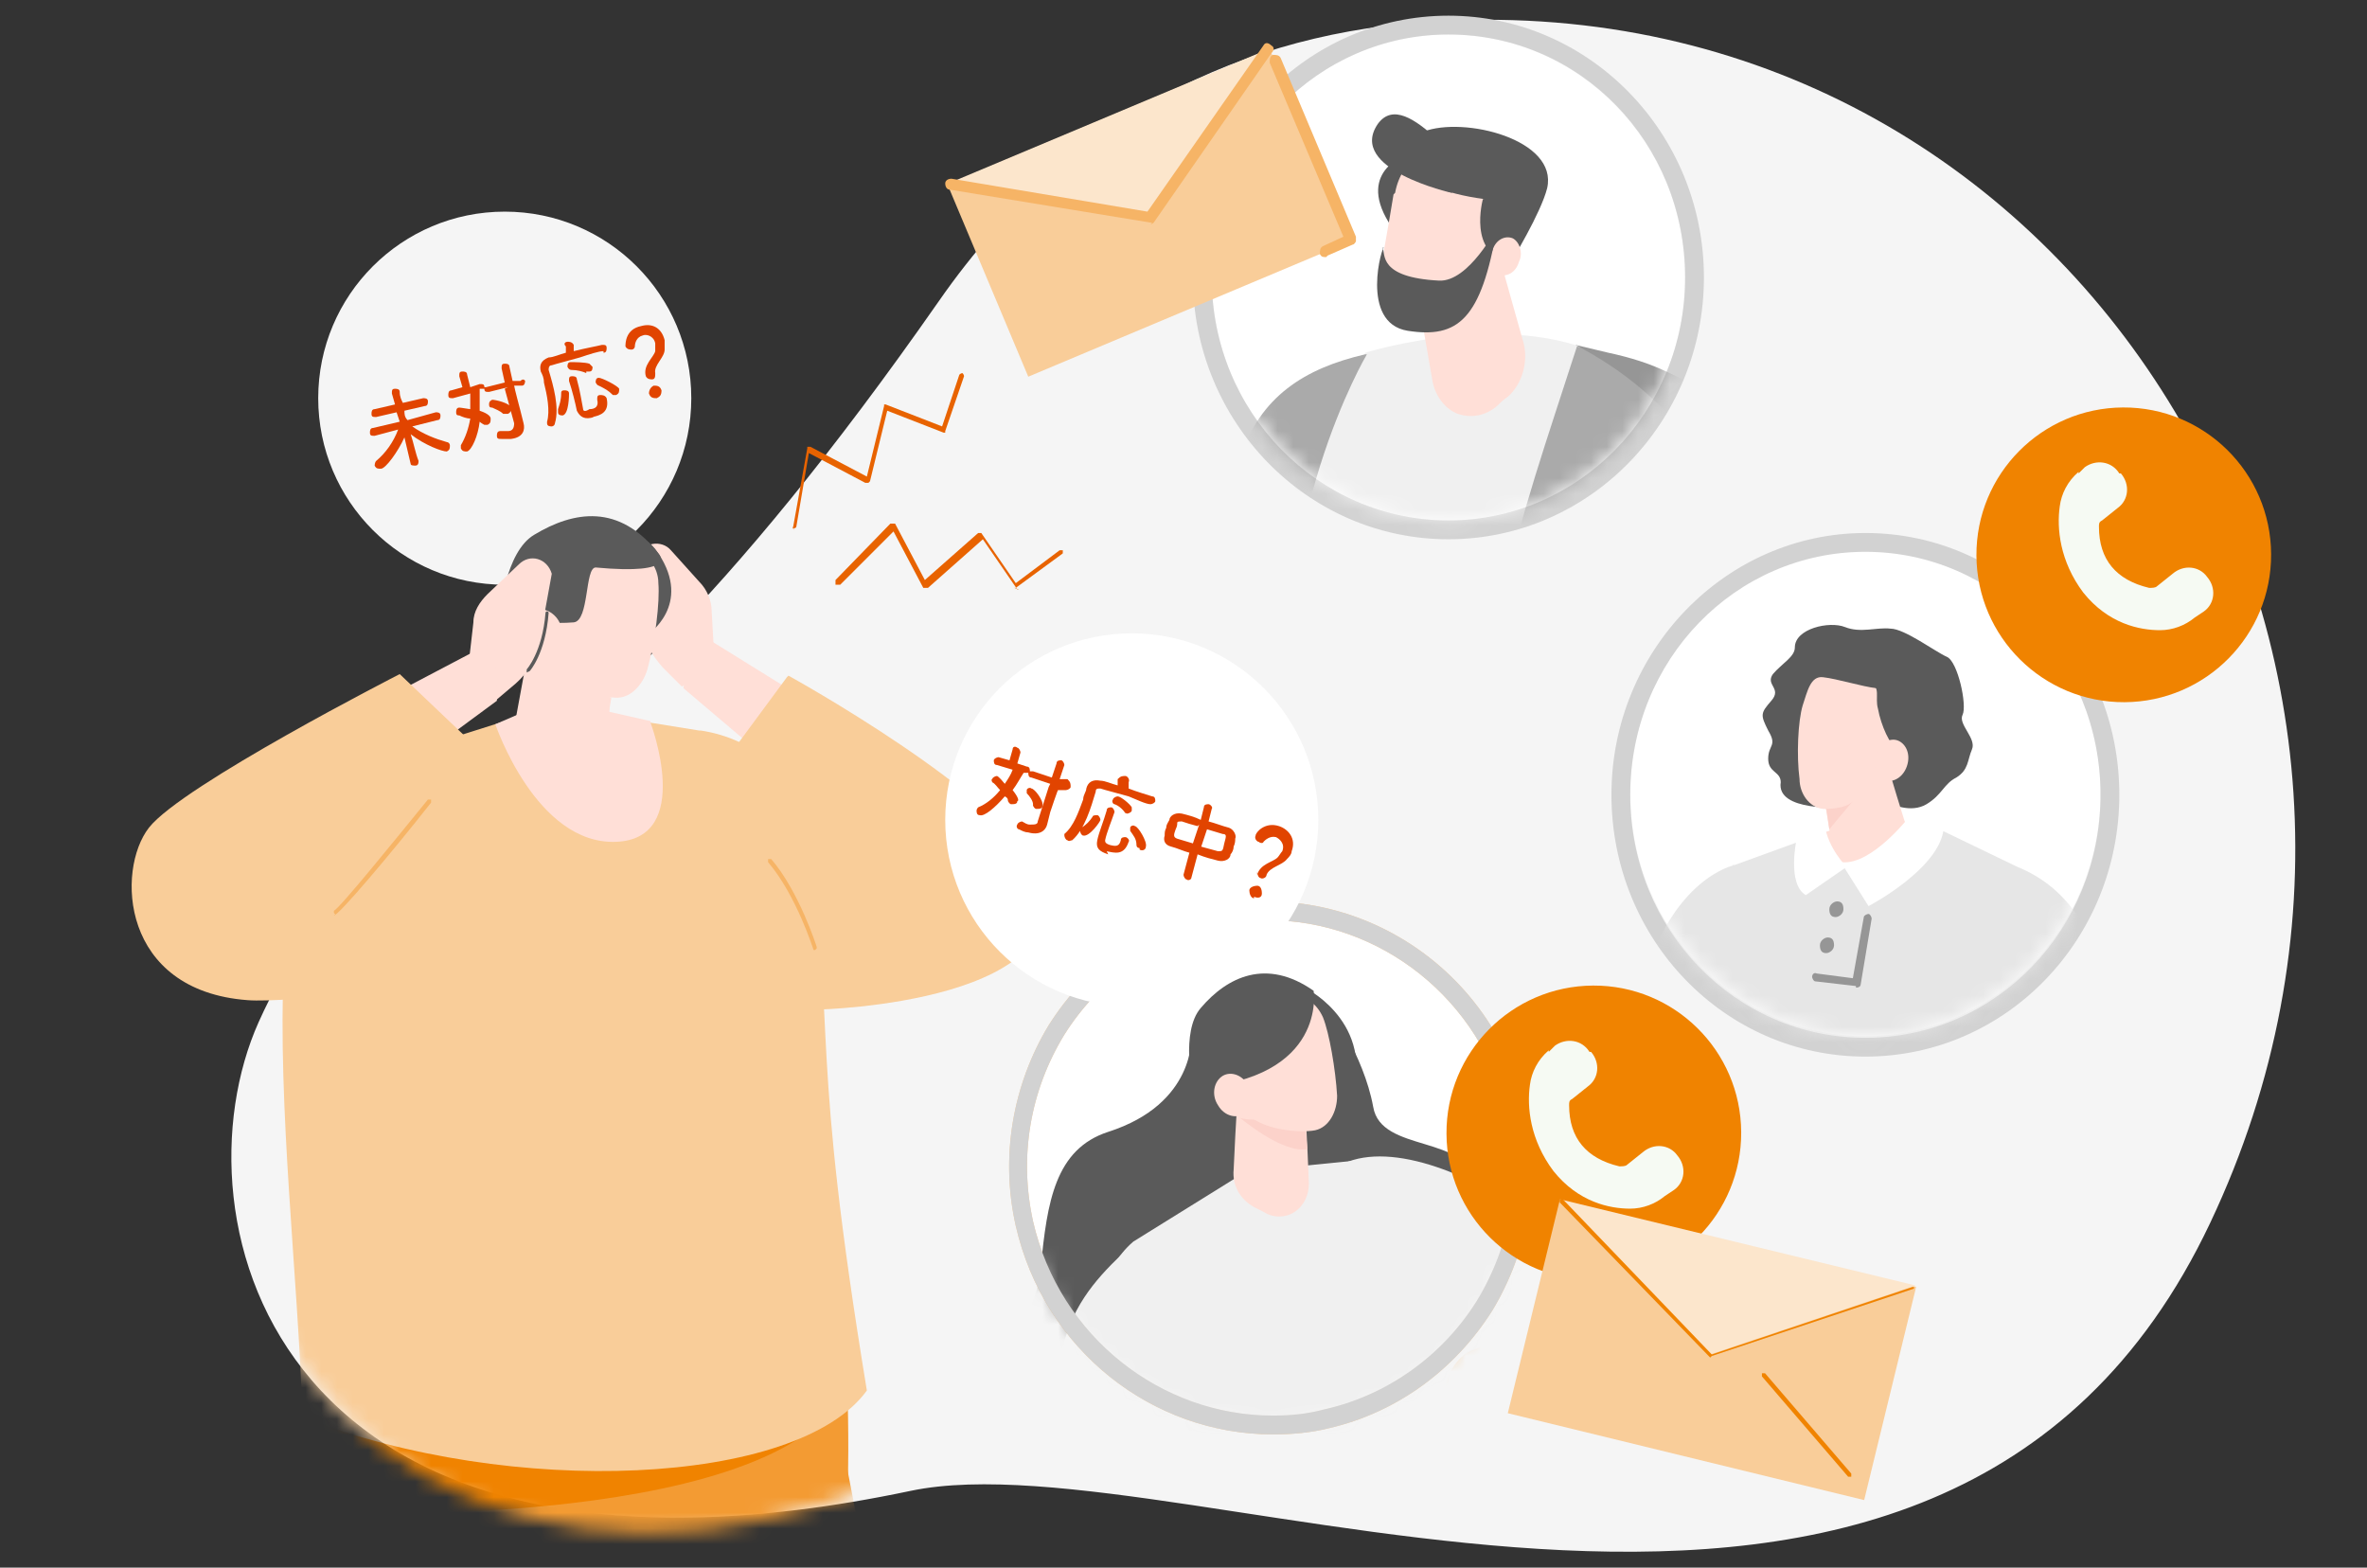 <svg width="151" height="100" viewBox="0 0 151 100" fill="none" xmlns="http://www.w3.org/2000/svg">
<rect x="0" y="0" width="151" height="100" fill="#333333" stroke="none"/>
<g clip-path="url(#clip0_716_2020)">
<path d="M32.2 37.3C38.772 37.3 44.1 31.972 44.1 25.4C44.1 18.828 38.772 13.5 32.2 13.5C25.628 13.5 20.3 18.828 20.3 25.4C20.3 31.972 25.628 37.3 32.2 37.3Z" fill="#F5F5F5"/>
<path d="M141 78C158.1 41.9 132.8 -0.2 92.8 1.3C80.8 1.7 68.8 6.4 59.9 19.2C32.4 58.6 23.7 49.2 16.5 65.2C10.9 77.7 17.3 103.7 58.1 95.1C75.8 91.4 123.7 114.6 141 78Z" fill="#F5F5F5"/>
<mask id="mask0_716_2020" style="mask-type:luminance" maskUnits="userSpaceOnUse" x="4" y="18" width="90" height="80">
<path d="M82.5 65.8C101.1 41.4 99.4 24.6 60 19C41 16.3 10.6 20.2 4.4 58C3.9 61 14.4 71.4 14.7 74.9C16.4 94 38.7 105.6 62 91.6C80.4 80.6 65.9 87.8 82.5 65.9V65.8Z" fill="white"/>
</mask>
<g mask="url(#mask0_716_2020)">
<path d="M45.6 42.5L45.4 39C45.4 38.3 45.1 37.6 44.6 37.1L42.8 35.1C42.2 34.4 41 34.6 40.6 35.5L41 39.9C41 40.9 41.6 41.8 42.3 42.6L43.5 43.8L45.4 42.5H45.6Z" fill="#FFDFD7"/>
<path fill-rule="evenodd" clip-rule="evenodd" d="M61.8 58.9C63.7 56.3 63.6 53.1 60.7 50.4L44.1 40.1L43.6 43.9L54.8 53.4L61.8 58.9Z" fill="#FFDFD7"/>
<path d="M50.2 43.2L47.1 47.4L49.1 50.6L50.4 58.9L52.2 64.4C52.2 64.4 69.8 64 66.2 55.6C64.1 50.7 50.3 43.1 50.3 43.1L50.2 43.2Z" fill="#F9CD99"/>
<path fill-rule="evenodd" clip-rule="evenodd" d="M32.6 38.7C32.6 38.7 32.2 42 34.6 42.6C37 43.3 38.7 36.4 38.7 36.4L32.6 38.7Z" fill="#5A5A5A"/>
<path fill-rule="evenodd" clip-rule="evenodd" d="M39.1 41.5C39.1 41.5 38.9 45 38.7 48C38.7 48.8 38.1 49.5 37.3 49.8C36.5 50.1 35.6 50 34.8 49.6C34.6 49.4 34.3 49.3 34.1 49.2C33.1 48.6 32.6 47.5 32.8 46.4C33.3 43.7 34.2 38.8 34.2 38.8L39 41.6L39.1 41.5Z" fill="#FFDFD7"/>
<path fill-rule="evenodd" clip-rule="evenodd" d="M19.4 170.3C19.4 170.3 16 141.7 21.8 130.4L19.9 91.6L37.9 92.8L24.4 170.5L19.4 170.2V170.3Z" fill="#FFDFD7"/>
<path fill-rule="evenodd" clip-rule="evenodd" d="M38.4 99L33.9 131.8L27.4 164.7H14.2C14.2 164.7 15.6 159 15.5 157.2C15.5 155.4 15.5 138.2 19.7 130.2L20.1 96.5L38.4 99Z" fill="#E86300"/>
<path fill-rule="evenodd" clip-rule="evenodd" d="M60.3 170.4C60.3 170.4 47.3 144.4 49 131.5L34 95.2L51.3 90.1L64.5 169.1L60.3 170.3V170.4Z" fill="#FFDFD7"/>
<path fill-rule="evenodd" clip-rule="evenodd" d="M53.8 92.4L60.8 128.7L66 162.3L53.6 166.9C53.6 166.9 53 161 52.3 159.3C51.6 157.6 45.7 141.2 47 132.1L35 98.4L53.9 92.4H53.8Z" fill="#F39B33"/>
<path fill-rule="evenodd" clip-rule="evenodd" d="M26.7 75.6L51.4 77.5C55.4 79 53.8 102.1 53.8 102.1L37.6 102.9C30.1 102.7 21 108.7 20 96.1C18.9 81.7 26.7 75.6 26.7 75.6Z" fill="#F39B33"/>
<path fill-rule="evenodd" clip-rule="evenodd" d="M20.1 96.5C20.1 96.5 48.5 97.8 53.8 89L20.6 85.7C20.6 85.7 19.7 93.6 20.2 96.5H20.1Z" fill="#F08300"/>
<path fill-rule="evenodd" clip-rule="evenodd" d="M44.6 46.6L41.5 46.1L34.1 45.4L22.1 49.2C18.9 50.7 19.8 53.7 21 57.1L18.1 61.5C17.7 70.8 19 81.2 19.3 90.4C32.6 95.6 50.9 94.8 55.3 88.7C51.7 66.8 53.3 66.3 51.6 53C51.2 49.6 48.1 47.1 44.7 46.6H44.6Z" fill="#F9CD99"/>
<path d="M41.5 46.1C41.5 46.1 44.3 53.5 39.3 53.7C34.2 53.9 31.6 46.2 31.6 46.2L35.3 44.6L41.5 46V46.1Z" fill="#FFDFD7"/>
<path fill-rule="evenodd" clip-rule="evenodd" d="M41.3 40.5C41.3 40.5 44.2 38.6 42 35.3C39.8 32 37.8 38 37.9 38.1C37.9 38.2 41.4 40.5 41.4 40.5H41.3Z" fill="#5A5A5A"/>
<path fill-rule="evenodd" clip-rule="evenodd" d="M34.7 36.8C34.7 35.8 35.7 35 36.7 35C37.8 35 39.2 35.1 40.3 35.2C41.3 35.2 42 36.2 42 37.2C42.1 38.4 41.8 40.9 41.3 42.7C41 43.7 40.2 44.6 39.2 44.5C38.1 44.5 34.9 43.2 34.7 41.2C34.6 39.7 34.7 38.3 34.7 36.7V36.8Z" fill="#FFDFD7"/>
<path fill-rule="evenodd" clip-rule="evenodd" d="M31.9 39.2C31.9 39.2 32.2 35.2 34.1 34.1C36.6 32.6 39.5 32.1 42 35.3C42 35.3 43.4 36.7 38 36.2C37.3 36.2 37.6 39.6 36.6 39.7C35.4 39.8 33.8 39.7 32 39.3L31.9 39.2Z" fill="#5A5A5A"/>
<path fill-rule="evenodd" clip-rule="evenodd" d="M33.3 40.8C33.5 41.6 34.3 42.1 35 41.9C35.7 41.7 36 40.9 35.8 40C35.6 39.2 34.8 38.7 34.1 38.9C33.4 39.1 33.1 39.9 33.3 40.8Z" fill="#FFDFD7"/>
<path d="M29.8 43.2L30.2 39.7C30.2 39 30.6 38.4 31.1 37.9L33.1 36C33.8 35.3 34.9 35.6 35.2 36.6L34.4 41C34.2 42 33.7 42.9 32.9 43.6L31.6 44.7L29.8 43.3V43.2Z" fill="#FFDFD7"/>
<path fill-rule="evenodd" clip-rule="evenodd" d="M12.5 58.4C10.8 55.7 11.1 52.4 14.2 50L31.5 40.9L31.7 44.7L19.9 53.4L12.5 58.4Z" fill="#FFDFD7"/>
<path fill-rule="evenodd" clip-rule="evenodd" d="M29.6 46.9L25.5 43C25.5 43 11.6 50.1 9.5 52.8C7.4 55.5 7.7 63.2 15.8 63.8C18.2 64 28.6 62.8 28.6 62.8C28.6 62.8 24.7 53 24.8 52.6C24.8 52.2 29.6 46.9 29.6 46.9Z" fill="#F9CD99"/>
<path d="M52 60.6C52 60.6 52 60.6 51.9 60.6C51.9 60.6 50.8 57.1 49 55C49 55 49 54.9 49 54.8C49 54.8 49.1 54.8 49.2 54.8C51 56.9 52.1 60.4 52.1 60.4V60.5L52 60.6Z" fill="#F6B466"/>
<path d="M21.4 58.3C21.4 58.3 21.3 58.3 21.3 58.2V58.1C21.7 57.9 25.1 53.7 27.3 51C27.3 51 27.4 51 27.5 51C27.5 51 27.5 51.1 27.5 51.2C24.9 54.5 21.6 58.4 21.3 58.4L21.4 58.3Z" fill="#F6B466"/>
<g style="mix-blend-mode:multiply">
<path fill-rule="evenodd" clip-rule="evenodd" d="M39 44.5L38.8 45.7L36.7 43.8L39 44.5Z" fill="#FFDFD7"/>
</g>
<path d="M33.6 42.9C33.6 42.9 33.6 42.8 33.6 42.7C33.6 42.7 34.6 41.6 34.8 39.1C34.8 39.1 34.8 39 34.9 39C34.9 39 35 39 35 39.1C34.8 41.7 33.8 42.8 33.8 42.8L33.6 42.9Z" fill="#5A5A5A"/>
<path d="M50.7 33.8C50.7 33.8 50.5 33.7 50.6 33.6L51.5 28.6V28.5C51.5 28.5 51.6 28.5 51.7 28.5L55.3 30.4L56.4 25.9C56.4 25.9 56.4 25.9 56.4 25.8C56.4 25.8 56.4 25.8 56.5 25.8L60.1 27.2L61.2 23.9C61.2 23.9 61.3 23.8 61.4 23.8C61.4 23.8 61.5 23.9 61.5 24L60.3 27.5C60.3 27.5 60.3 27.5 60.3 27.6C60.3 27.6 60.3 27.6 60.2 27.6L56.6 26.2L55.5 30.7C55.5 30.7 55.5 30.7 55.4 30.8C55.4 30.8 55.3 30.8 55.2 30.8L51.6 28.9L50.8 33.6C50.8 33.6 50.8 33.7 50.6 33.7L50.7 33.8Z" fill="#E86300"/>
<path d="M65 37.6C65 37.6 65 37.6 64.9 37.6L62.7 34.4L59.2 37.5C59.2 37.5 59.2 37.5 59 37.5H58.9L57 33.9L53.6 37.3C53.6 37.3 53.4 37.3 53.3 37.3C53.3 37.3 53.3 37.1 53.3 37L56.8 33.4C56.8 33.4 56.8 33.4 57 33.4H57.1L59 37L62.4 34C62.4 34 62.4 34 62.5 34C62.5 34 62.5 34 62.6 34L64.8 37.2L67.6 35.1H67.8V35.3L64.8 37.5C64.8 37.5 64.8 37.5 64.7 37.5L65 37.6Z" fill="#E86300"/>
</g>
<path d="M27.9 26.8L26.3 27.2C27 27.7 27.8 28 28.5 28.2C28.6 28.2 28.7 28.3 28.7 28.4C28.7 28.6 28.7 28.7 28.5 28.8C28.2 28.8 27.1 28.4 26.2 27.7C26.4 28.3 26.5 28.9 26.7 29.4C26.7 29.5 26.7 29.7 26.5 29.7C26.4 29.7 26.2 29.7 26.2 29.6L25.8 27.9C25.4 28.8 24.6 29.9 24.3 29.9C24.1 29.9 24 29.9 23.9 29.7C23.9 29.7 23.9 29.5 24 29.4C24.6 28.9 25.1 28.2 25.4 27.4L23.9 27.8C23.7 27.8 23.6 27.8 23.6 27.6C23.6 27.5 23.6 27.3 23.8 27.3L25.5 26.9L25.3 26.3L24 26.6C23.8 26.6 23.7 26.6 23.7 26.4C23.7 26.3 23.7 26.1 23.9 26.1L25.2 25.8L25 25.1C25 24.9 25 24.8 25.2 24.8C25.3 24.8 25.5 24.8 25.5 25C25.5 25.3 25.6 25.5 25.7 25.7L27 25.4C27.1 25.4 27.3 25.4 27.3 25.6C27.3 25.7 27.3 25.9 27.1 25.9L25.8 26.2C25.8 26.4 25.8 26.6 26 26.8L27.8 26.3C27.9 26.3 28.1 26.3 28.1 26.5C28.1 26.6 28.1 26.8 27.9 26.8Z" fill="#E14400"/>
<path d="M32.4 24.7L31.2 25C31 25 30.9 25 30.9 24.8C30.9 24.8 30.9 24.8 30.8 24.8H30.6C30.6 25.3 30.6 25.7 30.6 26.2C31.2 26.4 31.3 26.6 31.3 26.7C31.3 26.9 31.3 27 31.1 27.1H30.9C30.9 27.1 30.7 27 30.6 26.9C30.5 27.8 30.1 28.7 29.8 28.8C29.6 28.8 29.5 28.8 29.4 28.6C29.4 28.6 29.4 28.5 29.4 28.4C29.7 27.9 29.9 27.3 30 26.7C29.8 26.7 29.5 26.6 29.3 26.5C29.2 26.5 29.1 26.5 29.1 26.3C29.1 26.2 29.1 26 29.3 26C29.3 26 29.4 26 30 26.1C30 25.8 30 25.4 30 25.1L28.9 25.4C28.7 25.4 28.6 25.4 28.6 25.2C28.6 25.1 28.6 24.9 28.8 24.9L29.5 24.7L29.3 24C29.3 23.8 29.3 23.7 29.5 23.7C29.6 23.7 29.8 23.7 29.8 23.9L30 24.7L30.6 24.5C30.8 24.5 30.9 24.5 30.9 24.7C30.9 24.7 30.9 24.7 31 24.7L32.2 24.4L32 23.5C32 23.3 32 23.2 32.2 23.2C32.3 23.2 32.5 23.2 32.5 23.4L32.7 24.3H33.2C33.4 24.1 33.5 24.3 33.5 24.3C33.5 24.3 33.5 24.6 33.3 24.6H32.8C32.8 24.7 33.2 26.2 33.2 26.2L33.4 27C33.5 27.4 33.4 27.9 32.6 28C32.4 28 32.2 28 32 28C31.8 28 31.7 28 31.7 27.8C31.7 27.7 31.7 27.5 31.9 27.5C32.1 27.5 32.3 27.5 32.4 27.5C32.7 27.5 32.8 27.3 32.8 27L32.2 24.8L32.4 24.7ZM32.1 26.4C31.9 26.2 31.6 26.1 31.4 26C31.3 26 31.2 26 31.2 25.8C31.2 25.7 31.2 25.6 31.4 25.5C31.6 25.5 32.5 25.7 32.6 26C32.6 26.2 32.6 26.3 32.4 26.4H32.2H32.1Z" fill="#E14400"/>
<path d="M38.5 22.4C38.2 22.4 37.6 22.6 37 22.8C36.3 23 35.5 23.2 35.2 23.3C35 23.3 35 23.5 35 23.6C35.3 24.6 35.7 26 35.4 27C35.4 27.1 35.3 27.2 35.2 27.2C35.1 27.2 34.9 27.2 34.9 27C34.9 27 34.9 27 34.9 26.9C35.1 26.2 34.9 25.2 34.7 24.4C34.7 24.1 34.6 23.9 34.5 23.7C34.4 23.3 34.5 23 35 22.8C35.3 22.8 35.7 22.6 36.1 22.5V22.1C35.9 21.9 36.1 21.8 36.2 21.8C36.3 21.8 36.5 21.8 36.6 22V22.4C37.4 22.2 38 22.1 38.4 22C38.6 22 38.7 22 38.7 22.2C38.7 22.3 38.7 22.5 38.5 22.5V22.4ZM35.6 26.3C35.6 26.3 35.6 26.2 35.6 26.1C35.7 25.8 35.8 25.5 35.8 25.1C35.8 25 35.8 24.9 36 24.9C36.1 24.9 36.3 24.9 36.3 25.1C36.3 25.2 36.3 26.4 35.9 26.5C35.8 26.5 35.6 26.5 35.6 26.3ZM37.4 23.8C37.2 23.7 36.8 23.6 36.5 23.6C36.4 23.6 36.3 23.6 36.2 23.4C36.2 23.3 36.2 23.1 36.4 23.1C36.6 23.1 37.3 23.1 37.6 23.2C37.6 23.2 37.7 23.3 37.8 23.4C37.8 23.5 37.8 23.7 37.6 23.7C37.6 23.7 37.5 23.7 37.4 23.7V23.8ZM37.9 26.6C37.3 26.8 37 26.6 36.8 26.2C36.7 25.7 36.5 24.9 36.3 24.3C36.3 24.1 36.3 24 36.5 24C36.6 24 36.8 24 36.8 24.2C37 24.9 37.1 25.6 37.2 26.1C37.2 26.2 37.3 26.3 37.6 26.1C38 26.1 38.2 25.9 38.1 25.5C38.1 25.3 38.1 25.2 38.3 25.2C38.4 25.2 38.6 25.2 38.7 25.4C38.9 26.3 38.3 26.5 37.8 26.6H37.9ZM39.4 25.2C39.4 25.2 39.2 25.2 39.1 25.2C38.8 24.9 38.6 24.8 38.2 24.6C38.2 24.6 38.1 24.6 38 24.4C38 24.3 38 24.1 38.2 24.1C38.4 24.1 39.4 24.6 39.5 24.8C39.5 25 39.5 25.1 39.3 25.2H39.4Z" fill="#E14400"/>
<path d="M41.2 24C41 23.3 41.7 22.8 41.8 22.4C41.8 22.2 41.8 22.1 41.8 21.9C41.7 21.4 41.2 21.3 41 21.4C40.6 21.5 40.5 21.9 40.5 22.1C40.5 22.2 40.4 22.3 40.3 22.3C40.2 22.3 40 22.3 39.9 22.1C39.9 21.9 39.9 21 40.9 20.8C41.6 20.6 42.2 20.9 42.4 21.7C42.4 21.9 42.4 22.1 42.4 22.3C42.4 22.8 41.7 23.3 41.8 23.8C41.8 24 41.8 24.2 41.6 24.2C41.5 24.2 41.3 24.2 41.2 24ZM41.9 25.4C41.7 25.4 41.5 25.4 41.4 25.1C41.4 24.9 41.5 24.7 41.7 24.6C41.9 24.6 42.1 24.6 42.2 24.9C42.2 25.2 42.1 25.3 41.9 25.4Z" fill="#E14400"/>
<path d="M119 66.1C127.284 66.1 134 59.16 134 50.6C134 42.04 127.284 35.1 119 35.1C110.716 35.1 104 42.04 104 50.6C104 59.16 110.716 66.1 119 66.1Z" fill="white"/>
<path d="M119 35.2C127.3 35.2 134 42.1 134 50.7C134 59.3 127.3 66.2 119 66.2C110.7 66.2 104 59.3 104 50.7C104 42.1 110.7 35.2 119 35.2ZM119 34C110.1 34 102.8 41.5 102.8 50.7C102.8 59.9 110 67.4 119 67.4C128 67.4 135.2 59.9 135.2 50.7C135.2 41.5 128 34 119 34Z" fill="#D2D2D2"/>
<mask id="mask1_716_2020" style="mask-type:luminance" maskUnits="userSpaceOnUse" x="104" y="35" width="30" height="32">
<path d="M119 66.1C127.284 66.1 134 59.16 134 50.6C134 42.04 127.284 35.1 119 35.1C110.716 35.1 104 42.04 104 50.6C104 59.16 110.716 66.1 119 66.1Z" fill="white"/>
</mask>
<g mask="url(#mask1_716_2020)">
<path fill-rule="evenodd" clip-rule="evenodd" d="M93.2 120.1C88.6 120.1 85.9 116.3 85.8 112C85.7 107.9 87 103.5 92.9 101.4C100.9 98.6 109 97.1 110.5 88.8C111.2 84.8 111.4 78.8 111.5 73.6C111.5 68.1 116.3 63.7 122.2 63.7H133.7C139.5 63.7 144.3 68 144.4 73.4V92C144.6 101.5 137.3 120 127 120H93.2V120.1Z" fill="#E14400"/>
<path fill-rule="evenodd" clip-rule="evenodd" d="M114.3 56.1C111.4 53.9 104.4 65.3 103.1 69.7L101 76.6L94.2 81.7L84.3 86.2H104.9C108.8 85.4 109.4 82.3 109.1 78.7L107.6 78.3L115.2 60.5C115.9 58.9 115.5 56.9 114.4 56L114.3 56.1Z" fill="#F9CD99"/>
<path fill-rule="evenodd" clip-rule="evenodd" d="M110.6 55.2L116.1 53.2L120.8 52.6H123.1L128.7 55.3C134.9 57.8 135.1 66.1 134.9 69.9C134.9 69.9 133.9 85.7 132 94.7C120.5 96.8 104.5 95.4 103.6 94.3C109.9 83.1 106.6 63.3 110.6 55.1V55.2Z" fill="#E6E6E6"/>
<path fill-rule="evenodd" clip-rule="evenodd" d="M121 83.5L125.1 67.8C125.6 64 129 61.7 132.2 63C133.5 63.5 134.2 65.1 133.8 66.5L127.6 86.3L121 83.6V83.5Z" fill="#FFDFD7"/>
<path fill-rule="evenodd" clip-rule="evenodd" d="M124.2 62.9L122.5 76.1L120.6 81.4L129.5 89.1C135.6 67.2 135.3 61.5 131.2 57.9C126.7 54 124.2 62.9 124.2 62.9Z" fill="#E6E6E6"/>
<path fill-rule="evenodd" clip-rule="evenodd" d="M110.6 55.2C110.6 55.2 106.7 56 104.8 62.7C104.3 64.5 103.5 68.5 103.3 69.4C102.9 70.8 104.1 70.7 103.9 70.9L108.4 73.1L113.8 59.3L110.7 55.2H110.6Z" fill="#E6E6E6"/>
<path d="M106.9 80.2C106.8 80.2 106.7 80 106.7 79.9C106.7 79.9 107.9 70.3 108.4 67.1C108.4 66.6 108.4 66.4 107.9 65.5C107.9 65.4 107.9 65.2 107.9 65.1C108 65.1 108.2 65.1 108.3 65.1C108.8 66 109 66.3 108.9 67.1C108.4 70.3 107.2 79.8 107.2 79.9C107.2 80 107.1 80.1 106.9 80.1V80.2Z" fill="#F6B466"/>
<path fill-rule="evenodd" clip-rule="evenodd" d="M117.5 51.5C117.5 51.5 113.3 51.8 113.6 49.9C113.6 49.2 112.8 49.3 112.8 48.4C112.8 47.5 113.4 47.6 112.8 46.6C112.3 45.6 112.3 45.5 113 44.7C113.7 43.9 112.6 43.7 113.1 43C113.7 42.3 114.5 41.9 114.5 41.3C114.5 40.1 116.7 39.6 117.7 40C118.7 40.4 119.7 40 120.6 40.1C121.5 40.1 123.5 41.6 124.2 41.9C124.9 42.2 125.5 45 125.2 45.6C124.9 46.2 126.1 47.1 125.8 47.8C125.5 48.5 125.6 49.1 124.8 49.6C124 50 123.9 50.7 122.9 51.3C121.9 51.9 120.6 51.3 120.3 51.1C120 50.9 119 51.4 118.6 51C118.2 50.6 117.5 51.4 117.5 51.4V51.5Z" fill="#5A5A5A"/>
<path fill-rule="evenodd" clip-rule="evenodd" d="M122.7 46.3C122.7 46.3 122.1 50.2 120.1 50.4C118.1 50.6 118 44.9 118 44.9L122.8 46.3H122.7Z" fill="#5A5A5A"/>
<path fill-rule="evenodd" clip-rule="evenodd" d="M116.1 49.3C116.1 49.3 116.6 52.3 117 54.7C117.1 55.4 118.1 55.2 118.8 55.4C119.5 55.6 119.7 56.1 120.3 55.6C120.5 55.4 120.7 55.3 120.8 55.2C121.6 54.6 121.9 53.6 121.6 52.7C120.9 50.5 119.7 46.4 119.7 46.4L116 49.2L116.1 49.3Z" fill="#FFDFD7"/>
<path fill-rule="evenodd" clip-rule="evenodd" d="M121 45.7C121 44.8 120.5 44 119.7 43.9C118.8 43.8 117.2 43.3 116.3 43.2C115.5 43.1 115.3 44.1 115 45C114.7 46 114.6 48.2 114.8 49.7C114.8 50.6 115.4 51.5 116.3 51.6C117.2 51.7 120 51.1 120.4 49.5C120.7 48.2 120.9 47 121 45.7Z" fill="#FFDFD7"/>
<path fill-rule="evenodd" clip-rule="evenodd" d="M122.6 46.8C122.6 46.8 123.3 44.8 122 43.6C120.2 42 118.7 43.4 119.3 43.6C120 43.8 119.6 44.5 119.8 45.2C120 46.3 120.6 47.6 121 47.7C122 48 120.4 47.1 122 47L122.7 46.7L122.6 46.8Z" fill="#5A5A5A"/>
<path fill-rule="evenodd" clip-rule="evenodd" d="M121.6 49C121.3 49.7 120.6 50 120.1 49.7C119.6 49.4 119.4 48.7 119.7 48C120 47.3 120.7 47 121.2 47.3C121.7 47.6 121.9 48.3 121.6 49Z" fill="#FFDFD7"/>
<path d="M114.9 53.5C114.9 53.5 113.5 55.3 117.8 55.4C122 55.4 123.8 53.5 123.8 53.5L120.2 51.8L114.9 53.6V53.5Z" fill="#FFDFD7"/>
<path d="M116.5 52.5C115.9 52.8 115 53.2 114.6 53.6C114.6 53.6 114 56.4 115.2 57.1L117.8 55.3C117.8 55.3 116.6 54.1 116.4 52.6L116.5 52.5Z" fill="white"/>
<path d="M117.5 55.1L119.2 57.8C119.2 57.8 123.8 55.4 124 52.8L121.8 52.1C121.8 52.1 119.4 55.2 117.5 55V55.1Z" fill="white"/>
<path fill-rule="evenodd" clip-rule="evenodd" d="M117.6 58C117.6 58.3 117.3 58.5 117.1 58.5C116.8 58.5 116.7 58.3 116.7 58C116.7 57.7 117 57.5 117.2 57.5C117.5 57.5 117.6 57.7 117.6 58Z" fill="#969696"/>
<path fill-rule="evenodd" clip-rule="evenodd" d="M117 60.3C117 60.6 116.7 60.8 116.5 60.8C116.2 60.8 116.1 60.6 116.1 60.3C116.1 60 116.4 59.8 116.6 59.8C116.9 59.8 117 60 117 60.3Z" fill="#969696"/>
<path d="M118.4 62.9L115.8 62.6C115.7 62.6 115.6 62.4 115.6 62.3C115.6 62.2 115.7 62 115.9 62.1L118.2 62.4L118.9 58.5C118.9 58.4 119.1 58.3 119.2 58.3C119.3 58.3 119.4 58.5 119.4 58.6L118.7 62.8C118.7 62.9 118.6 63 118.4 63V62.9Z" fill="#969696"/>
<path fill-rule="evenodd" clip-rule="evenodd" d="M116.5 51.6C116.5 51.6 117.8 51.6 118.2 51.1L116.7 52.9L116.5 51.5V51.6Z" fill="#FCD2CA"/>
</g>
<path d="M92.4 33.2C100.74 33.2 107.5 26.26 107.5 17.7C107.5 9.14 100.74 2.2 92.4 2.2C84.061 2.2 77.3 9.14 77.3 17.7C77.3 26.26 84.061 33.2 92.4 33.2Z" fill="white"/>
<path d="M92.4 2.2C100.8 2.2 107.5 9.1 107.5 17.7C107.5 26.3 100.7 33.2 92.4 33.2C84.1 33.2 77.3 26.3 77.3 17.7C77.3 9.1 84.1 2.2 92.4 2.2ZM92.4 1C83.4 1 76.1 8.5 76.1 17.7C76.1 26.9 83.4 34.4 92.4 34.4C101.4 34.4 108.7 26.9 108.7 17.7C108.7 8.5 101.4 1 92.4 1Z" fill="#D2D2D2"/>
<mask id="mask2_716_2020" style="mask-type:luminance" maskUnits="userSpaceOnUse" x="77" y="2" width="31" height="32">
<path d="M92.4 33.2C100.74 33.2 107.5 26.26 107.5 17.7C107.5 9.14 100.74 2.2 92.4 2.2C84.061 2.2 77.3 9.14 77.3 17.7C77.3 26.26 84.061 33.2 92.4 33.2Z" fill="white"/>
</mask>
<g mask="url(#mask2_716_2020)">
<path fill-rule="evenodd" clip-rule="evenodd" d="M103.3 23.3C109.1 26.8 109.3 44.6 110.2 50.6C110.7 53.4 112.2 62.9 110.8 65.3C110.3 66.1 107.1 65.5 106.2 65.6C102.6 66.3 86.4 67.5 84.2 65C82 62.5 81.1 56.2 80.7 53.2C78.5 37.6 87.1 22.5 87.1 22.5C87.1 22.5 97 19.4 103.2 23.2L103.3 23.3Z" fill="#F0F0F0"/>
<path fill-rule="evenodd" clip-rule="evenodd" d="M87.1 22.6C83.2 23.5 80.4 25.3 79.1 29.2C78.9 29.6 75.5 35.5 74.1 46C73.8 48.3 72.9 50.4 71.5 52.2V52.4C71.4 52.4 63.6 59.4 63.6 59.4L64 62.2L64.9 65C68.9 63.9 72.1 62.2 74.7 60.1C73.8 66.5 73.1 71.4 73.1 71.4C73.6 73.9 78.7 73.1 80.1 75.8C80.1 75.8 83.6 56.3 82.5 47.1C80.8 33.4 87.2 22.6 87.2 22.6H87.1Z" fill="#AAAAAA"/>
<path fill-rule="evenodd" clip-rule="evenodd" d="M116 54.2C116 50 115.6 44.9 114.8 39.8C113.9 33.8 112.7 29.2 110.6 26.7C109.3 25.2 108.1 24.5 106.7 23.9C105.3 23.3 103.9 22.8 102.4 22.5L100.6 22.1C96.8 33.9 93.7 41.6 94.8 57L84.1 59.2V65.8H105L109.2 64.4L113.2 62.1C115.1 60 116.2 57.2 116.1 54.2H116Z" fill="#AAAAAA"/>
<path fill-rule="evenodd" clip-rule="evenodd" d="M116 54.2C116 50 115.6 44.9 114.8 39.8C113.9 33.8 112.7 29.2 110.6 26.7C109.3 25.1 108 24.5 106.5 23.8C105.3 23.2 104 22.8 102.6 22.5L100.5 22C113.3 28.7 112.2 41.4 112 52.3C112 56.4 109 59.9 105.1 60.5C104.4 60.6 103.6 60.8 102.7 61C99.6 62 96.6 63.4 91.9 64.2C88.4 63.4 86.4 63.2 84 63.9V65.7H104.9L109.1 64.3L113.1 62C115 59.9 116.1 57.1 116 54.1V54.2Z" fill="#969696"/>
<path fill-rule="evenodd" clip-rule="evenodd" d="M90.1 16.8C90.1 16.8 90.8 21 91.4 24.4C91.6 25.3 92.2 26.1 93 26.4C93.9 26.7 94.8 26.5 95.5 25.9C95.7 25.7 95.9 25.5 96.2 25.3C97.1 24.5 97.5 23.1 97.2 21.9C96.3 18.7 94.7 13 94.7 13L90.1 16.8Z" fill="#FFDFD7"/>
<path fill-rule="evenodd" clip-rule="evenodd" d="M89.9 9.8C89.9 9.8 86.5 10.8 88.6 14.2C90.7 17.6 89.9 9.8 89.9 9.8Z" fill="#5A5A5A"/>
<path fill-rule="evenodd" clip-rule="evenodd" d="M89 12.3C89.2 11.2 89.8 10.3 90.7 9.7C91.6 9.1 92.7 8.9 93.8 9.2C95.8 9.7 97.1 11.7 96.7 13.8C96.5 15 96.2 16.3 96 17.5C95.9 18.3 95.4 19 94.8 19.4C94.2 19.8 93.4 20 92.6 19.8C91.9 19.6 91.2 19.4 90.5 19.3C89 18.9 88.1 17.4 88.3 15.9C88.5 14.8 88.7 13.6 88.9 12.4L89 12.3Z" fill="#FFDFD7"/>
<path fill-rule="evenodd" clip-rule="evenodd" d="M94.6 12.7C94.6 12.7 93.6 16.3 96.4 16.7C96.4 16.7 98.3 13.6 98.7 12C99.4 8.9 93.4 7.4 90.8 8.4C88.1 9.4 89.3 12 94.7 12.7H94.6Z" fill="#5A5A5A"/>
<path fill-rule="evenodd" clip-rule="evenodd" d="M96.5 15.2C96 15 95.4 15.3 95.2 16C94.9 16.6 95.2 17.3 95.6 17.5C96.1 17.7 96.7 17.4 96.9 16.7C97.2 16.1 96.9 15.4 96.5 15.2Z" fill="#FFDFD7"/>
<path fill-rule="evenodd" clip-rule="evenodd" d="M88.3 15.8C88.2 15.5 86.7 20.6 89.8 21.1C93 21.6 94.5 20.4 95.5 14.5C95.5 14.5 93.7 18 91.8 17.9C87.9 17.7 88.4 16.2 88.2 15.8H88.3Z" fill="#5A5A5A"/>
<path fill-rule="evenodd" clip-rule="evenodd" d="M92.6 12.3C92.6 12.3 85.9 10.8 87.9 7.9C89.8 5.3 93.7 12 94.8 11L92.6 12.3Z" fill="#5A5A5A"/>
</g>
<path d="M65.597 24.029L86.155 15.388L81.001 3.127L60.444 11.768L65.597 24.029Z" fill="#F9CD99"/>
<path d="M73.5 13.9L81 3.1L60.5 11.7L73.5 13.9Z" fill="#FCE6CC"/>
<path d="M73.5 14.2C73.5 14.2 73.5 14.2 73.4 14.2L60.6 12.1C60.4 12.1 60.3 11.9 60.3 11.7C60.3 11.5 60.5 11.4 60.7 11.4L73.2 13.5L80.6 2.9C80.7 2.7 80.9 2.7 81.1 2.9C81.3 3 81.3 3.2 81.1 3.4L73.6 14.2C73.6 14.2 73.5 14.3 73.4 14.3L73.5 14.2Z" fill="#F6B466"/>
<path d="M84.6 16.4C84.4 16.4 84.3 16.4 84.2 16.2C84.2 16 84.2 15.8 84.4 15.7L85.7 15.1L81 4C81 3.8 81 3.6 81.2 3.5C81.4 3.5 81.6 3.5 81.7 3.7L86.5 15.1C86.5 15.1 86.5 15.3 86.5 15.4C86.5 15.4 86.4 15.6 86.3 15.6L84.7 16.3L84.6 16.4Z" fill="#F6B466"/>
<path d="M135.533 44.792C140.724 44.765 144.911 40.534 144.883 35.343C144.856 30.151 140.626 25.965 135.434 25.992C130.243 26.02 126.056 30.25 126.084 35.441C126.111 40.633 130.341 44.819 135.533 44.792Z" fill="#F08300"/>
<path d="M132.6 30.1C131.9 30.7 131.5 31.5 131.4 32.3C131.2 33.7 131.4 35.8 132.9 37.8C134.5 39.8 136.5 40.2 137.8 40.2C138.6 40.2 139.4 39.9 140 39.4L140.6 39C141.3 38.5 141.4 37.5 140.8 36.8C140.3 36.1 139.3 36 138.6 36.6L137.6 37.4C137.5 37.5 137.3 37.5 137.1 37.5C135 37 133.9 35.7 133.9 33.6C133.9 33.4 133.9 33.3 134.1 33.2L135.1 32.4C135.8 31.9 135.9 30.9 135.3 30.2H135.2C134.7 29.4 133.7 29.3 133 29.8L132.6 30.2V30.1Z" fill="#F6FAF3"/>
<path d="M84.733 90.562C93.404 88.592 98.806 79.835 96.8 71.003C94.793 62.17 86.137 56.607 77.466 58.577C68.796 60.547 63.393 69.304 65.4 78.137C67.407 86.969 76.062 92.532 84.733 90.562Z" fill="white"/>
<path d="M81.2 91.5C73.5 91.5 66.6 86.1 64.8 78.2C63.8 73.8 64.6 69.2 66.9 65.4C69.3 61.6 73 58.9 77.3 57.9C86.3 55.9 95.3 61.7 97.3 70.8C98.3 75.2 97.5 79.8 95.2 83.6C92.8 87.4 89.1 90.1 84.8 91.1C83.6 91.4 82.4 91.5 81.2 91.5ZM80.9 58.7C79.8 58.7 78.7 58.8 77.6 59.1C73.6 60 70.1 62.5 67.9 66C65.7 69.6 65 73.8 65.9 77.9C67.6 85.3 74.1 90.3 81.2 90.3C82.3 90.3 83.4 90.2 84.5 89.9C88.5 89 92 86.5 94.2 83C96.4 79.4 97.1 75.2 96.2 71.1C94.5 63.7 88 58.7 80.9 58.7Z" fill="#F9CD99"/>
<mask id="mask3_716_2020" style="mask-type:luminance" maskUnits="userSpaceOnUse" x="64" y="58" width="34" height="33">
<path d="M84.733 90.562C93.404 88.592 98.806 79.835 96.8 71.003C94.793 62.17 86.137 56.607 77.466 58.577C68.796 60.547 63.393 69.304 65.4 78.137C67.407 86.969 76.062 92.532 84.733 90.562Z" fill="white"/>
</mask>
<g mask="url(#mask3_716_2020)">
<path fill-rule="evenodd" clip-rule="evenodd" d="M76 66.1C76 66.1 76.3 70.4 70.7 72.2C67.3 73.3 66.8 76.7 66.4 80.8C65.8 87.4 59.1 86.1 60.7 95.3C61.7 100.9 67.5 104.3 74.9 97.4C82.3 90.5 97.3 94.6 94.2 75.6C93.7 72.3 88.1 73.6 87.6 70.6C87 67.3 84.7 64.1 84.7 64.1L76 66.2V66.1Z" fill="#5A5A5A"/>
<path fill-rule="evenodd" clip-rule="evenodd" d="M86 74.1C92.5 71.7 107 82.9 107.6 90.3C107.6 91.2 106.3 89.2 106.2 90.2C104.5 102.4 88.8 82.8 88.8 82.8L86 74.1Z" fill="#F0F0F0"/>
<path fill-rule="evenodd" clip-rule="evenodd" d="M83.4 63.1C83.4 63.1 88.1 65.5 86 70.7C83.9 75.9 82.7 72.1 82.7 72.1C82.7 72.1 81 65.1 83.4 63.1Z" fill="#5A5A5A"/>
<path fill-rule="evenodd" clip-rule="evenodd" d="M87.8 73.9L80.8 74.6L78.9 75.1L72.3 79.2C70.2 81 69.7 84.1 71.1 86.5L76.9 95.9C76.4 102.6 77.8 109.1 79.5 115.6C86.6 115.1 100.2 112.8 102.4 107.3C99.1 94.4 94.4 81.2 87.8 73.9Z" fill="#F0F0F0"/>
<path fill-rule="evenodd" clip-rule="evenodd" d="M83.2 69.5C83.2 69.5 83.4 72.8 83.5 75.5C83.5 76.2 83.2 76.9 82.6 77.3C82 77.7 81.2 77.7 80.6 77.3C80.4 77.2 80.2 77.1 80 77C79.1 76.5 78.6 75.6 78.7 74.6C78.8 72.1 79.1 67.5 79.1 67.5L83.2 69.6V69.5Z" fill="#FFDFD7"/>
<path fill-rule="evenodd" clip-rule="evenodd" d="M83.2 71C83.2 71 80.1 71.7 79.1 71.3C79.1 71.3 81.8 73.6 83.4 73.3L83.2 71Z" fill="#FCD2CA"/>
<path fill-rule="evenodd" clip-rule="evenodd" d="M77.9 66.5C77.7 65.6 78.2 64.6 79.1 64.4C80.1 64.2 81.3 63.9 82.3 63.6C83.2 63.4 84 64 84.4 64.9C84.8 65.9 85.2 68.2 85.3 69.9C85.3 70.9 84.8 71.9 83.9 72.1C82.9 72.3 79.8 72.1 79.1 70.4C78.6 69.1 78.3 67.8 77.9 66.5Z" fill="#FFDFD7"/>
<path fill-rule="evenodd" clip-rule="evenodd" d="M76.1 69.4C76.1 69.4 75.3 65.8 76.6 64.3C78.3 62.3 80.8 61.1 83.8 63.2C83.8 63.2 84.7 68.8 76.2 69.4H76.1Z" fill="#5A5A5A"/>
<path fill-rule="evenodd" clip-rule="evenodd" d="M77.7 70.5C78.1 71.2 78.9 71.4 79.4 71C79.9 70.6 80 69.8 79.6 69.2C79.2 68.5 78.4 68.3 77.9 68.7C77.4 69.1 77.3 69.9 77.7 70.5Z" fill="#FFDFD7"/>
<path fill-rule="evenodd" clip-rule="evenodd" d="M93.5 91.1C93.5 91.1 90.8 88.9 89.6 90.9C88.4 92.9 92.2 96.5 93.6 95.2C95 94 93.6 91 93.6 91L93.5 91.1Z" fill="#FFDFD7"/>
<path fill-rule="evenodd" clip-rule="evenodd" d="M94.9 98.6L97.5 97.6C98.6 97.2 99.3 95.9 99.3 94.8L98.7 86.3C98.7 85.2 97.7 84.6 96.6 85.1L94 86.1C92.9 86.5 92.2 87.8 92.2 88.9L92.8 97.4C92.8 98.5 93.8 99.1 94.9 98.6Z" fill="#F08300"/>
<path fill-rule="evenodd" clip-rule="evenodd" d="M100 89.6C100 89.6 95.7 87.5 94.9 89.9C94.1 92.3 97.8 93.7 99.1 93.1C100.3 92.5 100 89.6 100 89.6Z" fill="#FFDFD7"/>
<path fill-rule="evenodd" clip-rule="evenodd" d="M100 89.6C100 89.6 107.8 88.5 107.9 91.2C107.9 93.9 106.1 97.3 99.2 93.1C92.3 88.9 100.1 89.6 100.1 89.6H100Z" fill="#FFDFD7"/>
<path fill-rule="evenodd" clip-rule="evenodd" d="M81.9 102.4C81.9 102.4 72.9 108.1 69.2 97.4C65.3 86.1 68.8 82.6 72.1 79.5C75.4 76.4 78.4 86.9 78 90C77.6 93.1 81.9 102.4 81.9 102.4Z" fill="#F0F0F0"/>
<path fill-rule="evenodd" clip-rule="evenodd" d="M90.7 90.1C90.7 90.1 82.8 92.6 80.8 97.3C78.8 101.9 81.5 102.5 82.7 102.1C84 101.7 90.3 94 90.3 94L90.7 90.1Z" fill="#FFDFD7"/>
<path fill-rule="evenodd" clip-rule="evenodd" d="M78.3 95.9L75.2 89.6L74.8 89.8L75.8 94.4C75.8 94.4 76.3 95.7 78.3 95.9Z" fill="#E6E6E6"/>
</g>
<path d="M81.2 91.5C73.5 91.5 66.6 86.1 64.8 78.2C63.8 73.8 64.6 69.2 66.9 65.4C69.3 61.6 73 58.9 77.3 57.9C86.3 55.9 95.3 61.7 97.3 70.8C98.3 75.2 97.5 79.8 95.2 83.6C92.8 87.4 89.1 90.1 84.8 91.1C83.6 91.4 82.4 91.5 81.2 91.5ZM80.9 58.7C79.8 58.7 78.7 58.8 77.6 59.1C73.6 60 70.1 62.5 67.9 66C65.7 69.6 65 73.8 65.9 77.9C67.6 85.3 74.1 90.3 81.2 90.3C82.3 90.3 83.4 90.2 84.5 89.9C88.5 89 92 86.5 94.2 83C96.4 79.4 97.1 75.2 96.2 71.1C94.5 63.7 88 58.7 80.9 58.7Z" fill="#D2D2D2"/>
<path d="M101.726 81.668C106.918 81.641 111.104 77.411 111.077 72.219C111.05 67.028 106.819 62.842 101.628 62.869C96.437 62.896 92.25 67.126 92.277 72.318C92.305 77.509 96.535 81.696 101.726 81.668Z" fill="#F08300"/>
<path d="M98.8 67C98.1 67.6 97.7 68.4 97.6 69.2C97.4 70.6 97.6 72.7 99.1 74.7C100.7 76.7 102.7 77.1 104 77.1C104.8 77.1 105.6 76.8 106.2 76.3L106.8 75.9C107.5 75.4 107.6 74.4 107 73.7C106.5 73 105.5 72.9 104.8 73.5L103.8 74.3C103.7 74.4 103.5 74.4 103.3 74.4C101.2 73.9 100.1 72.6 100.1 70.5C100.1 70.3 100.1 70.2 100.3 70.1L101.3 69.3C102 68.8 102.1 67.8 101.5 67.1H101.4C100.9 66.3 99.9 66.2 99.2 66.7L98.8 67.1V67Z" fill="#F6FAF3"/>
<path d="M122.238 82.088L99.504 76.546L96.188 90.148L118.922 95.69L122.238 82.088Z" fill="#F9CD99"/>
<path d="M109.1 86.4L99.5 76.5L122.2 82L109.1 86.4Z" fill="#FCE6CC"/>
<path d="M109.1 86.6L99.5 76.7C99.5 76.7 99.5 76.6 99.5 76.5C99.5 76.5 99.6 76.5 99.7 76.5L109.2 86.4L122 82.1H122.1V82.2L109.2 86.5L109.1 86.6Z" fill="#F08300"/>
<path d="M117.9 94.2L112.4 87.8C112.4 87.8 112.4 87.7 112.4 87.6C112.4 87.6 112.5 87.6 112.6 87.6L118.1 94C118.1 94 118.1 94.1 118.1 94.2H117.9Z" fill="#F08300"/>
<path d="M72.2 64.2C78.772 64.2 84.1 58.872 84.1 52.3C84.1 45.728 78.772 40.4 72.2 40.4C65.628 40.4 60.3 45.728 60.3 52.3C60.3 58.872 65.628 64.2 72.2 64.2Z" fill="white"/>
<path d="M67 50L65.8 49.6C65.6 49.6 65.6 49.4 65.6 49.3C65.6 49.3 65.6 49.3 65.5 49.3H65.3C65.1 49.6 64.9 50 64.6 50.4C65 50.9 65 51.1 64.9 51.1C64.9 51.3 64.7 51.3 64.5 51.3C64.5 51.3 64.4 51.3 64.3 51.1C64.3 51 64.3 50.9 64.1 50.8C63.5 51.5 62.8 52.1 62.5 52C62.3 52 62.3 51.8 62.3 51.7C62.3 51.7 62.3 51.6 62.4 51.5C62.9 51.3 63.4 50.9 63.8 50.4C63.6 50.2 63.5 50 63.3 49.9C63.3 49.9 63.2 49.7 63.3 49.7C63.3 49.6 63.5 49.5 63.6 49.5C63.6 49.5 63.7 49.5 64.1 50C64.3 49.7 64.5 49.4 64.6 49.1L63.6 48.8C63.4 48.8 63.4 48.6 63.4 48.5C63.4 48.4 63.6 48.3 63.7 48.3L64.4 48.5L64.6 47.8C64.6 47.6 64.8 47.6 64.9 47.7C65 47.7 65.1 47.9 65.1 48L64.9 48.7L65.5 48.9C65.7 48.9 65.7 49.1 65.7 49.2C65.7 49.2 65.8 49.2 65.9 49.2L67.1 49.6L67.4 48.7C67.4 48.5 67.6 48.5 67.7 48.5C67.8 48.5 67.9 48.7 67.9 48.8L67.6 49.7H68.1C68.3 49.9 68.3 50 68.3 50.2C68.3 50.3 68.1 50.4 68 50.4H67.5C67.5 50.3 67 51.8 67 51.8L66.8 52.6C66.7 53 66.3 53.3 65.6 53.1C65.4 53.1 65.2 53 65 52.9C64.9 52.9 64.8 52.7 64.9 52.6C64.9 52.5 65.1 52.4 65.2 52.4C65.4 52.5 65.5 52.6 65.7 52.6C66 52.6 66.2 52.6 66.2 52.4L66.9 50.2L67 50ZM65.9 51.3C65.9 51.1 65.7 50.8 65.5 50.6V50.4C65.5 50.3 65.7 50.2 65.8 50.3C66 50.3 66.6 51.1 66.5 51.4C66.5 51.6 66.3 51.6 66.1 51.6C66.1 51.6 66 51.6 65.9 51.4V51.3Z" fill="#E14400"/>
<path d="M73.4 51.3C73.1 51.3 72.5 51 72 50.8C71.3 50.6 70.5 50.4 70.2 50.3C70 50.3 69.9 50.3 69.9 50.5C69.6 51.5 69.2 52.9 68.4 53.6C68.3 53.6 68.2 53.7 68.1 53.6C68 53.6 67.9 53.4 67.9 53.3C67.9 53.3 67.9 53.3 67.9 53.2C68.5 52.7 68.8 51.8 69.1 51C69.1 50.7 69.3 50.5 69.3 50.3C69.4 49.9 69.7 49.7 70.2 49.8C70.5 49.8 70.9 50 71.3 50.1V49.7C71.5 49.5 71.6 49.5 71.8 49.5C71.9 49.5 72.1 49.7 72 49.9V50.3C72.5 50.5 73.2 50.7 73.5 50.8C73.7 50.8 73.7 51 73.7 51.1C73.7 51.2 73.5 51.3 73.4 51.3ZM68.9 53C68.9 53 68.9 52.9 69 52.8C69.3 52.6 69.5 52.4 69.7 52.1C69.7 52 69.9 52 70 52C70.1 52 70.2 52.2 70.2 52.3C70.2 52.4 69.5 53.4 69.1 53.3C69 53.3 68.9 53.1 68.9 53ZM70.7 54.5C70.1 54.3 69.9 54.1 70 53.6C70.1 53.1 70.4 52.4 70.6 51.7C70.6 51.5 70.8 51.5 70.9 51.5C71 51.5 71.1 51.7 71.1 51.8C70.9 52.4 70.6 53.1 70.5 53.6C70.5 53.7 70.5 53.8 70.8 53.9C71.2 54 71.4 54 71.5 53.6C71.5 53.4 71.7 53.4 71.8 53.4C71.9 53.4 72.1 53.6 72 53.7C71.7 54.6 71.1 54.4 70.6 54.3L70.7 54.5ZM71.8 51.9C71.7 51.7 71.4 51.4 71.1 51.3C71 51.3 70.9 51.1 71 51C71 50.9 71.2 50.8 71.3 50.8C71.5 50.8 72.1 51.3 72.2 51.5V51.7C72.2 51.8 72 51.9 71.9 51.9C71.9 51.9 71.8 51.9 71.8 51.8V51.9ZM72.7 54.1C72.7 54.1 72.5 54.1 72.5 53.9C72.5 53.5 72.3 53.3 72.1 53C72.1 53 72.1 52.9 72.1 52.8C72.1 52.7 72.3 52.6 72.4 52.7C72.6 52.7 73.2 53.7 73.1 54C73.1 54.2 72.9 54.3 72.7 54.2V54.1Z" fill="#E14400"/>
<path d="M75.9 54.4C75.5 54.3 75.1 54.1 74.7 54C74.3 53.9 74.2 53.6 74.3 53.3C74.3 53.1 74.3 53 74.4 52.8C74.4 52.6 74.5 52.5 74.6 52.3C74.6 52.1 74.9 51.8 75.4 51.9C75.8 52 76.2 52.1 76.6 52.3L76.8 51.5C76.8 51.3 77 51.3 77.1 51.3C77.2 51.3 77.4 51.5 77.3 51.6L77.1 52.4C77.5 52.5 78 52.7 78.4 52.8C78.7 52.9 78.9 53.3 78.8 53.5C78.8 53.6 78.8 53.8 78.7 54C78.7 54.2 78.6 54.4 78.5 54.5C78.5 54.8 78.1 55 77.7 54.9C77.3 54.8 76.9 54.7 76.4 54.5L76 56C76 56.1 75.8 56.2 75.7 56.1C75.6 56.1 75.5 55.9 75.5 55.8L75.9 54.3V54.4ZM76.4 52.7C76 52.6 75.7 52.5 75.4 52.4C75.2 52.4 75.1 52.4 75.1 52.5C75.1 52.6 75.1 52.7 75 52.9C74.9 53.2 74.8 53.4 75.1 53.5C75.4 53.6 75.8 53.7 76.1 53.8L76.5 52.6L76.4 52.7ZM76.6 54C77 54.1 77.3 54.2 77.7 54.3C78 54.3 78 54.3 78.1 53.8C78.2 53.4 78.3 53.2 78 53.2C77.7 53.1 77.3 53 77 52.9L76.6 54.1V54Z" fill="#E14400"/>
<path d="M80 57.3C79.8 57.3 79.7 57 79.7 56.8C79.7 56.6 80 56.5 80.2 56.5C80.4 56.5 80.5 56.7 80.5 57C80.5 57.3 80.2 57.3 80 57.2V57.3ZM80.2 55.8C80.4 55.1 81.2 55 81.5 54.7C81.6 54.6 81.7 54.4 81.8 54.3C82 53.8 81.6 53.5 81.4 53.4C81 53.3 80.7 53.6 80.6 53.7C80.6 53.8 80.4 53.8 80.3 53.7C80.2 53.7 80 53.5 80.1 53.3C80.1 53.1 80.7 52.4 81.6 52.7C82.2 52.9 82.7 53.5 82.4 54.3C82.4 54.5 82.2 54.7 82.1 54.8C81.8 55.2 81 55.3 80.8 55.8C80.8 56 80.5 56.1 80.4 56C80.3 56 80.2 55.8 80.2 55.6V55.8Z" fill="#E14400"/>
</g>
<defs>
<clipPath id="clip0_716_2020">
<rect width="150" height="100" fill="white" transform="translate(0.4)"/>
</clipPath>
</defs>
</svg>
